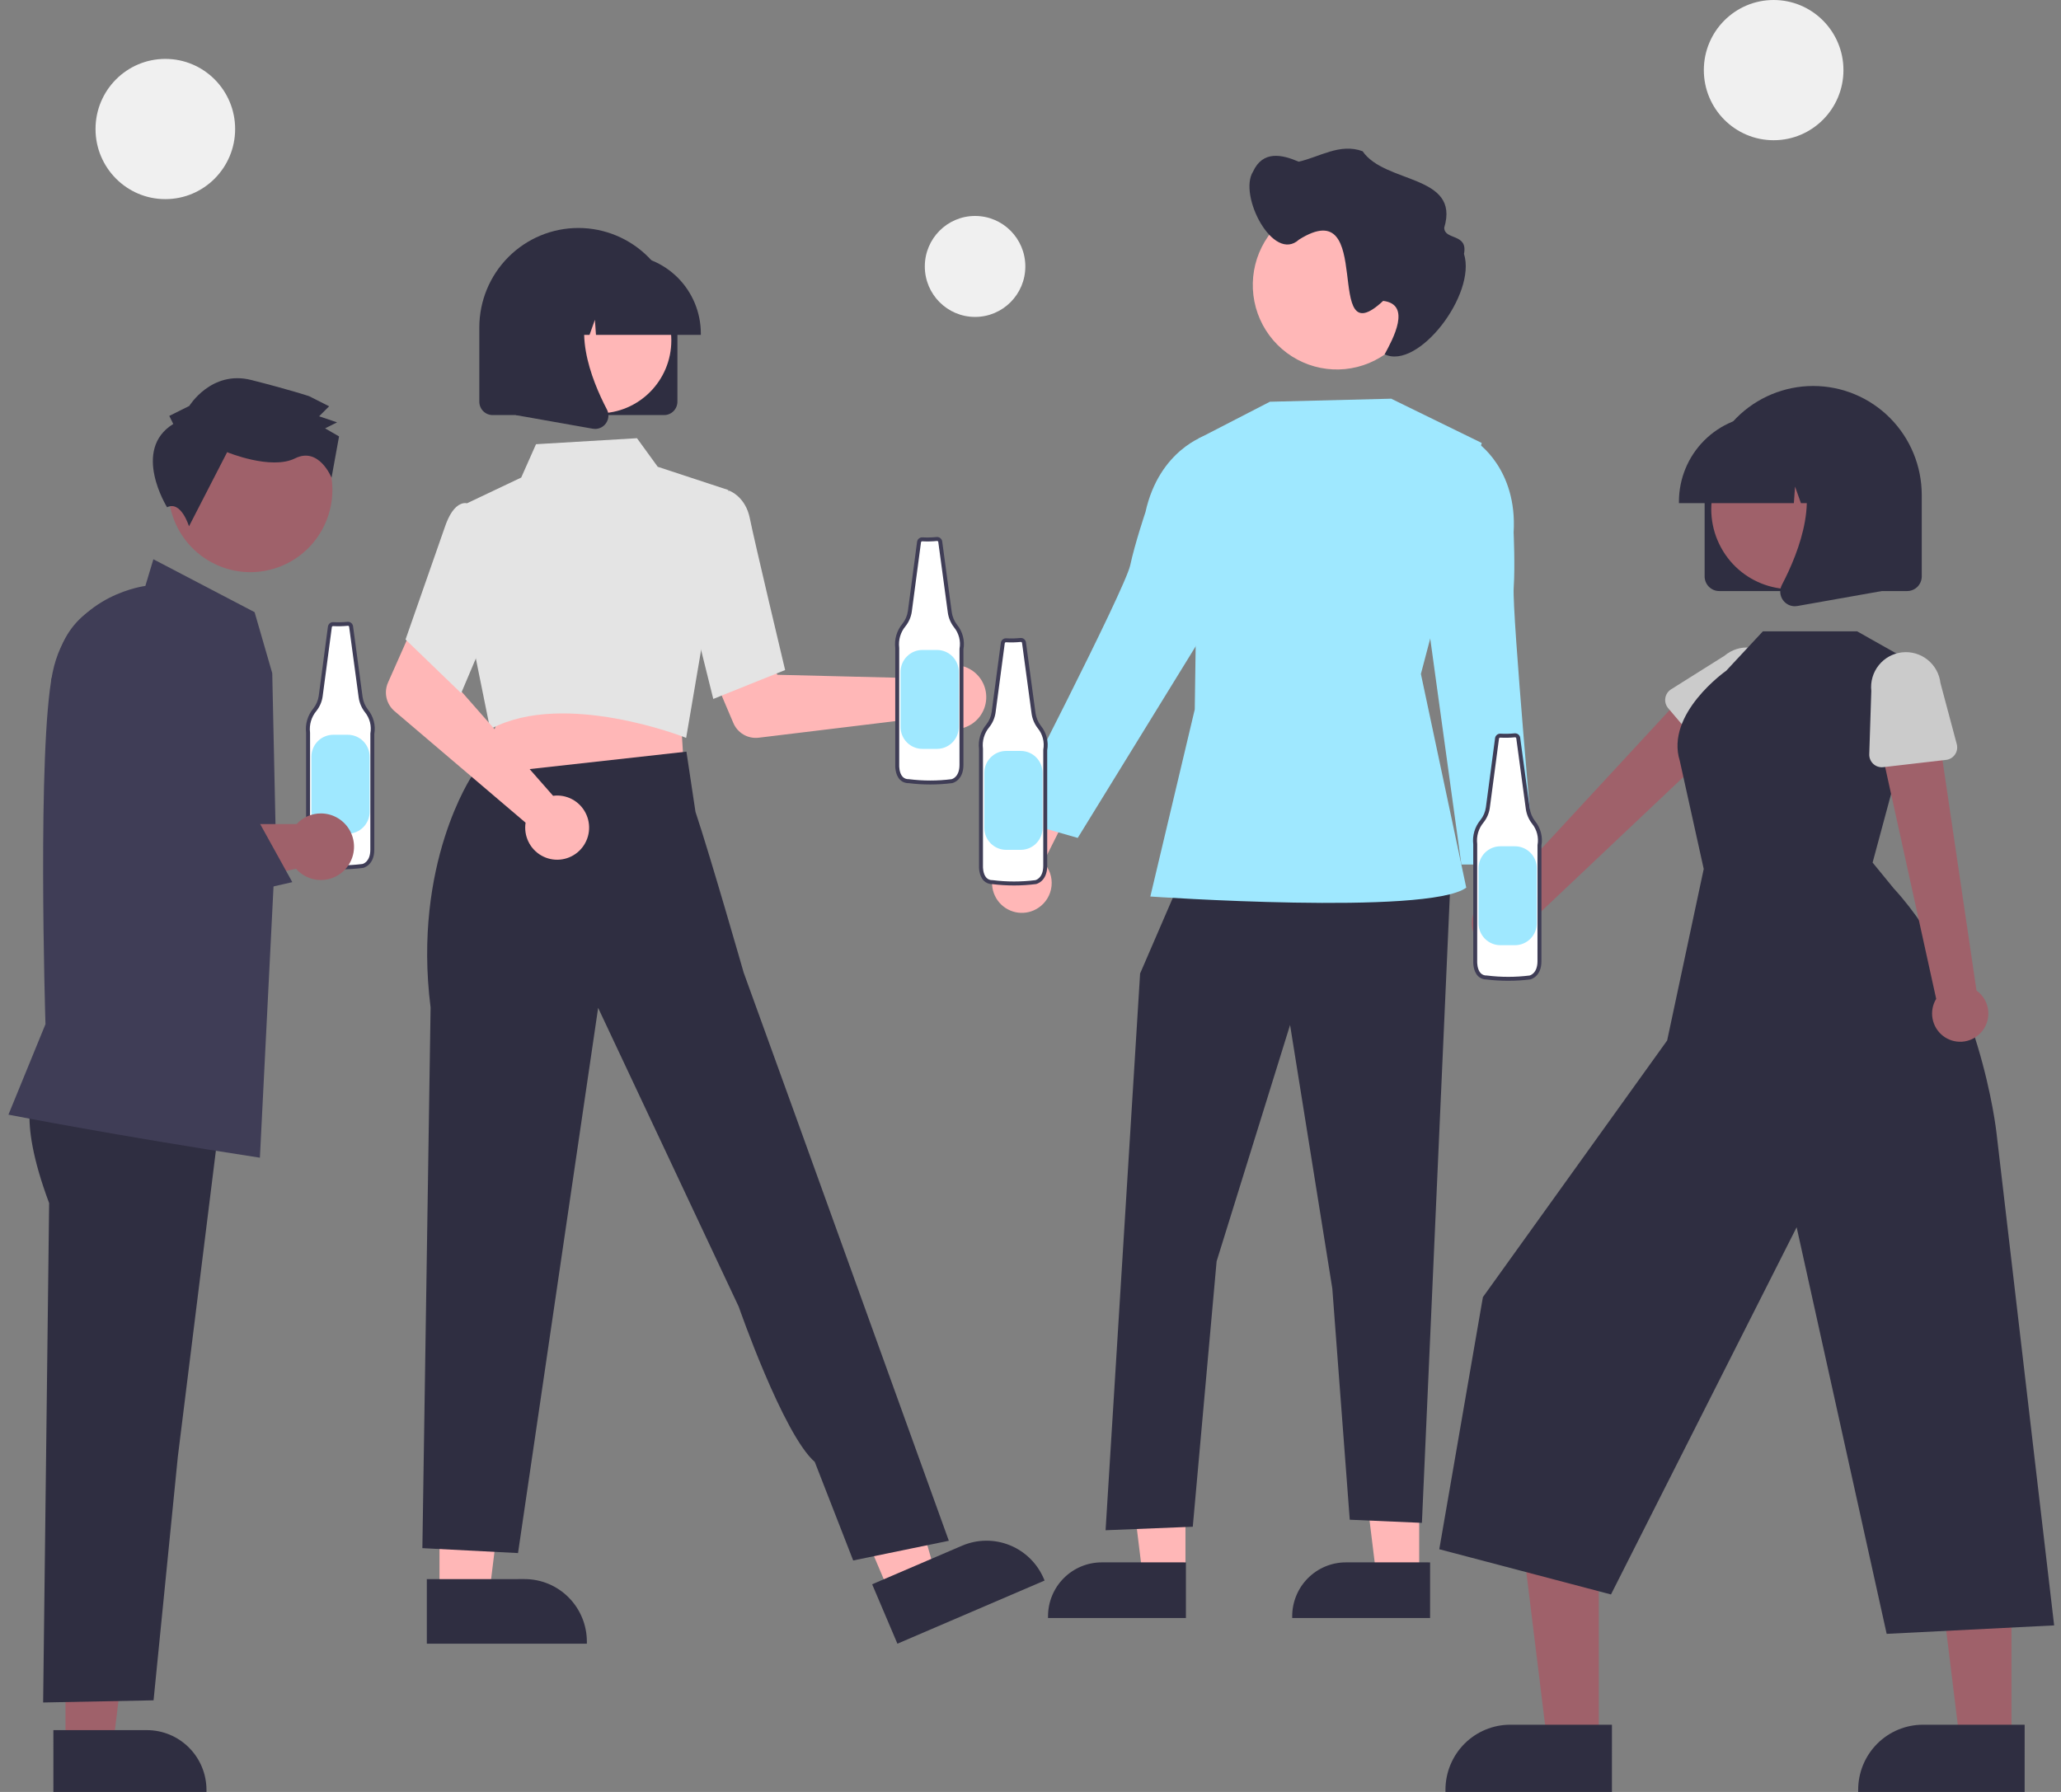 <svg xmlns="http://www.w3.org/2000/svg" width="207" height="180" viewBox="0 0 207 180" fill="none"><rect x="0" y="0" width="207" height="180" fill="#808080" stroke="none"/><g clip-path="url(#clip0_90_232)"><path d="M34.926 62.661C34.445 62.71 33.962 62.721 33.479 62.695C33.397 62.686 33.314 62.71 33.249 62.761C33.184 62.813 33.142 62.888 33.132 62.97L32.209 69.925C32.138 70.43 31.932 70.906 31.613 71.302C31.351 71.618 31.155 71.985 31.04 72.38C30.924 72.775 30.89 73.189 30.941 73.597V85.411C30.941 85.411 30.881 86.986 32.086 86.986C33.528 87.168 34.987 87.168 36.428 86.986C36.428 86.986 37.393 86.802 37.393 85.349V73.717C37.467 73.311 37.452 72.894 37.349 72.495C37.246 72.095 37.058 71.723 36.798 71.404C36.49 71.006 36.291 70.534 36.22 70.034L35.261 62.934C35.251 62.855 35.21 62.782 35.148 62.731C35.085 62.68 35.006 62.655 34.926 62.661Z" fill="white"></path><path d="M34.254 87.322C33.525 87.322 32.797 87.276 32.074 87.185C31.912 87.189 31.752 87.159 31.602 87.098C31.453 87.036 31.317 86.945 31.205 86.828C30.714 86.317 30.742 85.44 30.743 85.403L30.743 73.61C30.692 73.176 30.729 72.737 30.853 72.318C30.976 71.899 31.184 71.51 31.462 71.175C31.757 70.807 31.947 70.365 32.013 69.897L32.936 62.944C32.954 62.81 33.023 62.689 33.129 62.605C33.234 62.522 33.368 62.483 33.501 62.497C33.97 62.522 34.44 62.511 34.907 62.463L34.912 62.462C35.043 62.453 35.172 62.494 35.273 62.576C35.375 62.659 35.441 62.777 35.459 62.907L36.417 70.008C36.483 70.472 36.669 70.911 36.955 71.282C37.231 71.621 37.431 72.015 37.541 72.438C37.651 72.862 37.668 73.304 37.592 73.735V85.349C37.592 86.949 36.477 87.18 36.466 87.182C35.732 87.275 34.993 87.322 34.254 87.322ZM33.453 62.894C33.423 62.892 33.394 62.902 33.372 62.921C33.349 62.94 33.334 62.966 33.329 62.996L32.406 69.951C32.331 70.492 32.11 71.002 31.769 71.428C31.523 71.723 31.341 72.066 31.232 72.435C31.124 72.804 31.092 73.191 31.138 73.573L31.14 73.597V85.411C31.14 85.426 31.118 86.164 31.491 86.552C31.569 86.631 31.662 86.693 31.764 86.733C31.867 86.774 31.977 86.792 32.087 86.787L32.111 86.788C33.537 86.968 34.979 86.968 36.404 86.788C36.423 86.784 37.195 86.607 37.195 85.349L37.199 73.681C37.267 73.304 37.253 72.916 37.158 72.545C37.062 72.173 36.887 71.827 36.645 71.531C36.314 71.104 36.1 70.598 36.024 70.062L35.066 62.961C35.061 62.932 35.046 62.906 35.024 62.887C35.001 62.868 34.972 62.859 34.943 62.86C34.453 62.909 33.961 62.921 33.469 62.894C33.464 62.894 33.458 62.894 33.453 62.894Z" fill="#3F3D56"></path><path d="M33.469 73.809H34.932C35.514 73.809 36.072 74.041 36.483 74.454C36.894 74.867 37.125 75.428 37.125 76.012V81.541C37.125 82.125 36.894 82.686 36.483 83.099C36.072 83.512 35.514 83.744 34.932 83.744H33.469C32.888 83.744 32.33 83.512 31.919 83.099C31.507 82.686 31.276 82.125 31.276 81.541V76.012C31.276 75.723 31.333 75.436 31.443 75.169C31.553 74.902 31.715 74.659 31.919 74.454C32.122 74.25 32.364 74.087 32.63 73.977C32.896 73.866 33.181 73.809 33.469 73.809Z" fill="#9FE8FF"></path><path d="M6.578 175.356H11.347L13.616 156.877L6.577 156.878L6.578 175.356Z" fill="#9F616A"></path><path d="M5.361 173.792L14.753 173.792H14.753C16.341 173.792 17.863 174.425 18.985 175.553C20.108 176.68 20.738 178.209 20.738 179.804V179.999L5.362 180L5.361 173.792Z" fill="#2F2E41"></path><path d="M3.579 109.355C3.579 109.355 1.513 111.702 4.935 120.851L4.332 171.016L15.423 170.798L17.861 146.328L22.299 110.62L3.579 109.355Z" fill="#2F2E41"></path><path d="M26.103 116.291L25.982 116.272C11.794 114.098 1.087 112.014 0.981 111.993L0.848 111.968L4.567 102.88C4.538 101.93 3.732 75.264 5.274 67.603C6.766 60.186 13.798 58.971 14.6 58.856L15.405 56.178L25.571 61.492L27.344 67.623L27.704 84.424L26.103 116.291Z" fill="#3F3D56"></path><path d="M32.226 81.709C31.768 81.709 31.315 81.804 30.896 81.988C30.476 82.172 30.099 82.442 29.789 82.78H12.701L6.441 84.118L7.469 92.081L29.735 87.27C30.104 87.689 30.571 88.007 31.094 88.198C31.616 88.388 32.178 88.444 32.728 88.36C33.278 88.276 33.798 88.055 34.241 87.717C34.684 87.379 35.035 86.935 35.263 86.426C35.492 85.916 35.589 85.357 35.547 84.8C35.505 84.243 35.325 83.706 35.023 83.237C34.721 82.768 34.306 82.382 33.818 82.115C33.329 81.848 32.782 81.709 32.226 81.709Z" fill="#9F616A"></path><path d="M32.374 53.168C34.556 49.159 33.089 44.132 29.099 41.94C25.108 39.749 20.104 41.222 17.922 45.231C15.74 49.241 17.207 54.267 21.198 56.459C25.189 58.651 30.193 57.177 32.374 53.168Z" fill="#9F616A"></path><path d="M17.403 42.586L17.003 41.779L19.012 40.776C19.012 40.776 21.229 37.153 25.239 38.171C29.249 39.189 31.053 39.799 31.053 39.799L33.057 40.812L32.051 41.817L33.856 42.426L32.65 43.028L34.053 43.837L33.298 47.989C33.298 47.989 32.044 44.84 29.633 46.043C27.222 47.247 22.813 45.421 22.813 45.421L18.982 52.869C18.982 52.869 18.192 50.258 16.782 50.955C16.782 50.955 13.183 45.195 17.403 42.586Z" fill="#2F2E41"></path><path d="M7.578 93.574L5.624 87.734L5.151 68.269L5.984 65.507C6.284 64.513 6.78 63.59 7.443 62.793C8.107 61.997 8.923 61.343 9.844 60.871C10.765 60.398 11.771 60.118 12.803 60.046C13.834 59.974 14.87 60.112 15.847 60.452C16.824 60.791 17.722 61.325 18.489 62.022C19.256 62.719 19.874 63.565 20.308 64.507C20.741 65.45 20.981 66.471 21.013 67.509C21.044 68.547 20.866 69.581 20.491 70.549L16.028 82.037L16.255 82.48L25.923 82.401L29.358 88.611L7.578 93.574Z" fill="#3F3D56"></path><path d="M104.316 91.174C104.677 90.93 104.98 90.609 105.204 90.235C105.428 89.86 105.568 89.441 105.613 89.006C105.659 88.572 105.609 88.132 105.467 87.719C105.325 87.306 105.094 86.929 104.792 86.615L109.557 77.132L104.099 77.768L100.41 86.676C99.918 87.222 99.643 87.929 99.637 88.665C99.63 89.401 99.893 90.114 100.374 90.668C100.856 91.222 101.523 91.58 102.249 91.674C102.976 91.767 103.711 91.589 104.316 91.174Z" fill="#FFB7B7"></path><path d="M142.538 158.35L138.243 158.35L136.199 141.707L142.538 141.708L142.538 158.35Z" fill="#FFB7B7"></path><path d="M143.633 162.533L129.784 162.532V162.356C129.784 160.92 130.352 159.543 131.363 158.528C132.374 157.512 133.745 156.941 135.175 156.941H135.175L143.634 156.942L143.633 162.533Z" fill="#2F2E41"></path><path d="M119.065 158.35L114.77 158.35L112.727 141.707L119.066 141.708L119.065 158.35Z" fill="#FFB7B7"></path><path d="M119.109 162.533L105.26 162.532V162.356C105.26 160.92 105.828 159.543 106.839 158.528C107.85 157.512 109.221 156.941 110.65 156.941H110.651L119.109 156.942L119.109 162.533Z" fill="#2F2E41"></path><path d="M118.713 88.059L114.509 97.789L111.041 153.713L119.799 153.361L122.192 126.702L129.571 102.958L133.813 129.429L135.565 152.657L142.812 152.972L145.7 88.059H118.713Z" fill="#2F2E41"></path><path d="M139.728 40.049L127.543 40.355L120.389 44.044L119.997 71.263L115.535 90.055C115.535 90.055 143.412 91.982 147.266 89.167L142.711 67.698L148.82 44.496L139.728 40.049Z" fill="#9FE8FF"></path><path d="M122.27 44.495L121.136 43.726C121.136 43.726 116.437 45.141 115.048 51.435C115.048 51.435 113.985 54.594 113.519 56.765C112.984 59.255 101.172 82.132 101.172 82.132L108.244 84.17L121.209 63.106L122.27 44.495Z" fill="#9FE8FF"></path><path d="M148.629 94.664C148.349 94.33 148.145 93.938 148.033 93.515C147.92 93.093 147.901 92.651 147.977 92.221C148.053 91.791 148.221 91.382 148.471 91.025C148.721 90.667 149.046 90.368 149.423 90.15L147.445 79.714L152.518 81.838L153.618 91.423C153.941 92.083 154.011 92.84 153.815 93.549C153.62 94.258 153.172 94.87 152.557 95.27C151.942 95.669 151.202 95.829 150.478 95.717C149.754 95.605 149.096 95.231 148.629 94.664Z" fill="#FFB7B7"></path><path d="M146.987 44.821L148.288 44.396C148.288 44.396 152.417 47.058 152.024 53.493C152.024 53.493 152.179 56.823 152.031 59.04C151.862 61.582 154.133 86.843 154.133 86.843H146.776L143.623 63.967L146.987 44.821Z" fill="#9FE8FF"></path><path d="M142.719 28.629C142.719 30.308 142.223 31.948 141.295 33.343C140.367 34.739 139.048 35.827 137.504 36.469C135.961 37.111 134.263 37.279 132.624 36.952C130.986 36.624 129.48 35.816 128.299 34.629C127.118 33.443 126.313 31.931 125.988 30.285C125.662 28.639 125.829 26.933 126.468 25.382C127.107 23.831 128.19 22.506 129.579 21.574C130.968 20.642 132.601 20.144 134.272 20.144C136.507 20.138 138.652 21.025 140.236 22.608C141.82 24.191 142.713 26.342 142.719 28.587C142.719 28.601 142.719 28.615 142.719 28.629Z" fill="#FFB7B7"></path><path d="M125.854 17.232C126.843 15.094 128.758 15.517 130.433 16.241C132.553 15.769 134.57 14.354 136.855 15.191C139.106 18.479 146.663 17.512 145.055 22.866C145.053 24.148 147.458 23.402 147.038 25.503C148.312 29.547 142.44 37.204 139.068 35.592C139.902 34.056 141.807 30.57 138.918 30.224C132.703 36.033 138.276 19.162 130.468 24.068C127.882 26.445 124.343 19.609 125.854 17.232Z" fill="#2F2E41"></path><path d="M150.108 95.511C150.51 95.592 150.926 95.584 151.324 95.486C151.723 95.389 152.096 95.205 152.416 94.947C152.736 94.689 152.997 94.364 153.178 93.995C153.36 93.625 153.459 93.22 153.468 92.808L174.677 72.754L169.905 68.93L150.521 89.895C149.831 89.926 149.176 90.21 148.68 90.693C148.185 91.177 147.883 91.826 147.832 92.518C147.781 93.211 147.985 93.897 148.404 94.449C148.824 95 149.43 95.378 150.108 95.511Z" fill="#9F616A"></path><path d="M171.671 75.995L167.545 71.138C167.428 70.999 167.342 70.837 167.292 70.662C167.243 70.488 167.231 70.304 167.259 70.125C167.286 69.945 167.352 69.774 167.451 69.622C167.551 69.47 167.682 69.342 167.835 69.245L173.207 65.867C173.914 65.267 174.829 64.974 175.751 65.052C176.674 65.129 177.528 65.57 178.126 66.279C178.725 66.988 179.019 67.907 178.945 68.834C178.87 69.76 178.433 70.619 177.729 71.223L173.577 76.006C173.458 76.143 173.312 76.252 173.147 76.327C172.982 76.402 172.803 76.44 172.622 76.439C172.441 76.438 172.263 76.398 172.099 76.321C171.935 76.245 171.789 76.133 171.671 75.995Z" fill="#CBCBCB"></path><path d="M160.576 174.95L155.39 174.95L152.923 154.857L160.576 154.857L160.576 174.95Z" fill="#9F616A"></path><path d="M161.897 180L145.177 179.999V179.787C145.177 178.053 145.863 176.39 147.083 175.164C148.304 173.938 149.959 173.249 151.685 173.249H151.685L161.898 173.25L161.897 180Z" fill="#2F2E41"></path><path d="M202.026 174.95L196.841 174.95L194.374 154.857L202.028 154.857L202.026 174.95Z" fill="#9F616A"></path><path d="M203.349 180L186.629 179.999V179.787C186.629 178.053 187.315 176.39 188.535 175.164C189.756 173.938 191.411 173.249 193.137 173.249H193.137L203.35 173.25L203.349 180Z" fill="#2F2E41"></path><path d="M188.078 86.646L193.305 67.246L186.524 63.417H177.059L173.377 67.374C173.377 67.374 167.227 71.673 168.715 76.436L171.117 87.285L167.444 104.515L148.937 130.297L144.557 155.622L161.802 160.164L180.449 123.278L189.491 164.121L206.311 163.271L200.515 113.749C200.515 113.749 198.863 98.662 190.202 89.243L188.078 86.646Z" fill="#2F2E41"></path><path d="M198.873 103.812C199.165 103.522 199.389 103.171 199.531 102.784C199.673 102.397 199.729 101.984 199.695 101.573C199.66 101.162 199.537 100.764 199.333 100.406C199.129 100.049 198.849 99.74 198.513 99.503L194.458 72.017L188.637 73.863L194.464 100.335C194.104 100.928 193.974 101.633 194.097 102.316C194.22 102.999 194.588 103.612 195.131 104.041C195.675 104.469 196.356 104.683 197.046 104.641C197.735 104.598 198.386 104.303 198.873 103.812Z" fill="#9F616A"></path><path d="M195.46 76.331L189.145 77.062C188.965 77.083 188.783 77.064 188.611 77.008C188.439 76.952 188.281 76.859 188.148 76.736C188.015 76.613 187.91 76.463 187.84 76.295C187.77 76.127 187.737 75.947 187.743 75.765L187.947 69.402C187.847 68.478 188.115 67.551 188.693 66.826C189.271 66.1 190.112 65.634 191.032 65.53C191.951 65.427 192.874 65.693 193.599 66.272C194.323 66.851 194.789 67.695 194.895 68.618L196.531 74.747C196.578 74.923 196.587 75.106 196.557 75.285C196.527 75.465 196.458 75.635 196.357 75.785C196.255 75.936 196.122 76.062 195.967 76.156C195.813 76.25 195.64 76.31 195.46 76.331Z" fill="#CBCBCB"></path><path d="M171.207 57.9V49.726C171.207 46.821 172.356 44.035 174.401 41.98C176.445 39.926 179.219 38.772 182.111 38.772C185.002 38.772 187.776 39.926 189.821 41.98C191.865 44.035 193.014 46.821 193.014 49.726V57.9C193.014 58.29 192.859 58.664 192.585 58.94C192.31 59.216 191.938 59.371 191.549 59.371H172.672C172.283 59.371 171.911 59.216 171.637 58.94C171.362 58.664 171.207 58.29 171.207 57.9Z" fill="#2F2E41"></path><path d="M183.704 58.197C187.578 56.069 189.002 51.19 186.884 47.298C184.766 43.406 179.909 41.976 176.035 44.104C172.161 46.231 170.737 51.11 172.855 55.002C174.973 58.894 179.83 60.324 183.704 58.197Z" fill="#9F616A"></path><path d="M168.627 50.38C168.63 48.082 169.539 45.88 171.156 44.255C172.773 42.631 174.965 41.717 177.252 41.715H178.88C181.166 41.717 183.359 42.631 184.976 44.255C186.593 45.88 187.502 48.082 187.505 50.38V50.543H184.065L182.892 47.243L182.658 50.543H180.88L180.289 48.878L180.17 50.543H168.627V50.38Z" fill="#2F2E41"></path><path d="M179.083 60.291C178.922 60.071 178.825 59.81 178.805 59.538C178.785 59.265 178.841 58.993 178.968 58.751C180.693 55.456 183.108 49.367 179.902 45.612L179.672 45.343H188.977V59.376L180.524 60.874C180.439 60.889 180.352 60.897 180.265 60.897C180.034 60.897 179.807 60.842 179.601 60.737C179.396 60.631 179.218 60.478 179.083 60.291Z" fill="#2F2E41"></path><path d="M93.561 67.763C93.443 67.885 93.335 68.016 93.237 68.155L78.077 67.782L76.308 64.536L71.082 66.577L73.657 72.63C73.865 73.119 74.225 73.527 74.684 73.793C75.142 74.058 75.674 74.168 76.2 74.104L93.328 72.025C93.733 72.539 94.283 72.917 94.906 73.109C95.529 73.301 96.196 73.298 96.817 73.1C97.438 72.903 97.985 72.519 98.384 72.002C98.784 71.484 99.017 70.857 99.052 70.203C99.088 69.549 98.925 68.9 98.584 68.342C98.244 67.783 97.742 67.342 97.146 67.078C96.55 66.813 95.887 66.736 95.247 66.859C94.607 66.981 94.019 67.297 93.561 67.763Z" fill="#FFB7B7"></path><path d="M44.141 160.255H49.125L51.497 140.94L44.14 140.94L44.141 160.255Z" fill="#FFB7B7"></path><path d="M42.869 158.621L52.686 158.62H52.687C54.346 158.62 55.937 159.282 57.11 160.461C58.283 161.64 58.943 163.238 58.943 164.905V165.109L42.869 165.11L42.869 158.621Z" fill="#2F2E41"></path><path d="M89.405 160.144L93.989 158.177L88.617 139.478L81.852 142.382L89.405 160.144Z" fill="#FFB7B7"></path><path d="M87.596 159.142L96.623 155.268L96.624 155.268C98.15 154.613 99.872 154.594 101.412 155.215C102.951 155.836 104.183 157.046 104.835 158.578L104.914 158.766L90.133 165.11L87.596 159.142Z" fill="#2F2E41"></path><path d="M68.37 71.947L68.731 77.815L58.194 78.948L47.169 80.133L50.414 71.223L68.37 71.947Z" fill="#FFB7B7"></path><path d="M68.74 74.053C68.621 74.006 56.72 69.355 49.41 73.158L49.23 73.251L47.771 66.04L46.94 50.537L52.348 47.971L53.836 44.62L63.977 44.018L66.061 46.889L73.156 49.224L68.915 74.122L68.74 74.053Z" fill="#E4E4E4"></path><path d="M69.113 60.059L70.368 50.159L73.224 49.285L73.272 49.303C73.338 49.328 74.89 49.924 75.315 52.083C75.722 54.155 78.794 67.049 78.825 67.179L78.856 67.308L71.639 70.209L69.113 60.059Z" fill="#E4E4E4"></path><path d="M85.692 156.749L95.298 154.77L79.945 112.209L74.69 97.692C74.69 97.692 71.357 86.052 69.851 81.548L68.942 75.504L47.43 77.896C47.43 77.896 41.422 86.76 43.247 101.208L42.422 155.512L52.028 156.007L60.075 101.239L74.197 131.262C74.197 131.262 78.648 144.074 81.833 146.851L85.692 156.749Z" fill="#2F2E41"></path><path d="M56.057 79.912C55.888 79.908 55.719 79.917 55.551 79.94L45.515 68.519L46.683 65.008L41.639 62.546L38.972 68.559C38.756 69.044 38.703 69.587 38.821 70.106C38.939 70.624 39.221 71.09 39.625 71.434L52.788 82.639C52.687 83.286 52.785 83.948 53.069 84.538C53.352 85.127 53.808 85.616 54.375 85.939C54.942 86.263 55.593 86.405 56.242 86.347C56.892 86.289 57.508 86.034 58.01 85.616C58.511 85.198 58.874 84.636 59.05 84.006C59.226 83.375 59.207 82.706 58.995 82.087C58.783 81.467 58.388 80.928 57.864 80.539C57.339 80.151 56.709 79.932 56.057 79.912Z" fill="#FFB7B7"></path><path d="M40.731 64.238L44.655 53.012C45.096 51.688 45.648 50.884 46.297 50.622C46.425 50.564 46.563 50.534 46.703 50.532C46.843 50.531 46.982 50.559 47.111 50.614L48.87 52.847L50.503 59.738L46.317 69.63L40.731 64.238Z" fill="#E4E4E4"></path><path d="M66.701 41.694H49.477C49.123 41.694 48.783 41.552 48.532 41.301C48.282 41.049 48.141 40.708 48.141 40.352V32.894C48.141 30.244 49.189 27.702 51.054 25.828C52.92 23.953 55.45 22.9 58.089 22.9C60.727 22.9 63.258 23.953 65.123 25.828C66.989 27.702 68.037 30.244 68.037 32.894V40.352C68.036 40.708 67.895 41.049 67.645 41.301C67.394 41.552 67.055 41.694 66.701 41.694Z" fill="#2F2E41"></path><path d="M60.133 41.521C64.161 41.521 67.426 38.24 67.426 34.194C67.426 30.147 64.161 26.867 60.133 26.867C56.104 26.867 52.839 30.147 52.839 34.194C52.839 38.24 56.104 41.521 60.133 41.521Z" fill="#FFB7B7"></path><path d="M70.39 33.64H59.858L59.75 32.121L59.21 33.64H57.588L57.374 30.629L56.304 33.64H53.166V33.491C53.168 31.395 53.998 29.385 55.474 27.903C56.949 26.421 58.949 25.588 61.035 25.585H62.52C64.607 25.588 66.607 26.421 68.082 27.903C69.557 29.385 70.387 31.395 70.39 33.491L70.39 33.64Z" fill="#2F2E41"></path><path d="M59.772 43.086C59.692 43.086 59.613 43.079 59.535 43.065L51.823 41.699V28.895H60.312L60.102 29.141C57.178 32.567 59.381 38.122 60.955 41.129C61.071 41.349 61.122 41.597 61.104 41.846C61.085 42.094 60.997 42.333 60.85 42.533C60.727 42.704 60.565 42.844 60.377 42.94C60.19 43.036 59.982 43.086 59.772 43.086Z" fill="#2F2E41"></path><path d="M152.151 73.863C151.67 73.912 151.186 73.923 150.704 73.897C150.622 73.888 150.539 73.912 150.474 73.963C150.409 74.014 150.367 74.09 150.356 74.172L149.434 81.126C149.363 81.631 149.157 82.107 148.838 82.504C148.575 82.82 148.38 83.187 148.264 83.581C148.149 83.976 148.115 84.391 148.165 84.799V96.612C148.165 96.612 148.106 98.188 149.31 98.188C150.752 98.37 152.211 98.37 153.653 98.188C153.653 98.188 154.618 98.004 154.618 96.551V84.919C154.691 84.513 154.676 84.096 154.573 83.696C154.47 83.297 154.282 82.925 154.022 82.606C153.714 82.207 153.515 81.735 153.445 81.236L152.486 74.136C152.475 74.056 152.434 73.984 152.372 73.933C152.31 73.882 152.231 73.857 152.151 73.863Z" fill="white"></path><path d="M151.478 98.523C150.75 98.523 150.022 98.478 149.298 98.387C149.137 98.391 148.976 98.361 148.827 98.299C148.677 98.238 148.542 98.146 148.429 98.029C147.939 97.518 147.966 96.642 147.968 96.605L147.968 84.811C147.916 84.377 147.954 83.938 148.077 83.519C148.201 83.101 148.408 82.712 148.687 82.376C148.982 82.008 149.172 81.567 149.238 81.098L150.16 74.145C150.178 74.012 150.248 73.89 150.353 73.807C150.459 73.723 150.592 73.685 150.726 73.698C151.195 73.723 151.665 73.712 152.132 73.664L152.137 73.664C152.267 73.654 152.396 73.695 152.498 73.778C152.599 73.861 152.666 73.979 152.683 74.109L153.642 81.209C153.708 81.674 153.893 82.113 154.18 82.483C154.456 82.822 154.655 83.216 154.765 83.64C154.875 84.063 154.893 84.505 154.817 84.936V96.55C154.817 98.151 153.702 98.381 153.691 98.383C152.957 98.476 152.218 98.523 151.478 98.523ZM150.678 74.095C150.648 74.094 150.619 74.103 150.596 74.122C150.573 74.141 150.558 74.168 150.554 74.197L149.631 81.153C149.555 81.694 149.335 82.204 148.993 82.629C148.748 82.924 148.565 83.267 148.457 83.636C148.349 84.005 148.317 84.392 148.363 84.774L148.364 84.799V96.612C148.364 96.627 148.343 97.366 148.716 97.754C148.793 97.833 148.886 97.894 148.989 97.935C149.091 97.975 149.201 97.993 149.311 97.988L149.336 97.99C150.761 98.169 152.204 98.169 153.629 97.99C153.648 97.985 154.42 97.808 154.42 96.55L154.423 84.883C154.492 84.505 154.478 84.118 154.382 83.746C154.287 83.375 154.112 83.029 153.869 82.732C153.539 82.305 153.325 81.799 153.249 81.264L152.29 74.163C152.286 74.134 152.271 74.107 152.248 74.088C152.226 74.07 152.197 74.06 152.168 74.062C151.678 74.111 151.185 74.122 150.694 74.096C150.688 74.095 150.683 74.095 150.678 74.095Z" fill="#3F3D56"></path><path d="M150.694 85.01H152.157C152.739 85.01 153.296 85.242 153.708 85.656C154.119 86.069 154.35 86.629 154.35 87.213V92.742C154.35 93.327 154.119 93.887 153.708 94.3C153.296 94.713 152.739 94.945 152.157 94.945H150.694C150.112 94.945 149.555 94.713 149.143 94.3C148.732 93.887 148.501 93.327 148.501 92.742V87.213C148.501 86.629 148.732 86.069 149.143 85.656C149.555 85.242 150.112 85.01 150.694 85.01Z" fill="#9FE8FF"></path><path d="M102.513 64.284C102.032 64.333 101.549 64.344 101.066 64.318C100.984 64.309 100.901 64.333 100.836 64.384C100.771 64.436 100.729 64.511 100.719 64.593L99.796 71.548C99.725 72.053 99.519 72.529 99.2 72.925C98.938 73.241 98.742 73.608 98.627 74.003C98.511 74.397 98.477 74.812 98.528 75.22V87.034C98.528 87.034 98.468 88.609 99.673 88.609C101.115 88.791 102.574 88.791 104.015 88.609C104.015 88.609 104.98 88.425 104.98 86.972V75.34C105.054 74.934 105.038 74.517 104.936 74.118C104.833 73.718 104.645 73.346 104.385 73.027C104.077 72.629 103.877 72.157 103.807 71.657L102.848 64.557C102.837 64.478 102.797 64.405 102.734 64.354C102.672 64.303 102.593 64.278 102.513 64.284Z" fill="white"></path><path d="M101.84 88.944C101.111 88.944 100.383 88.899 99.66 88.808C99.498 88.812 99.338 88.782 99.188 88.721C99.038 88.659 98.903 88.567 98.791 88.451C98.3 87.939 98.328 87.063 98.329 87.026L98.329 75.232C98.278 74.799 98.315 74.359 98.439 73.941C98.562 73.522 98.77 73.133 99.048 72.798C99.343 72.429 99.533 71.988 99.599 71.52L100.522 64.567C100.54 64.433 100.609 64.312 100.714 64.228C100.82 64.145 100.954 64.106 101.087 64.12C101.556 64.145 102.026 64.133 102.493 64.086L102.498 64.085C102.629 64.076 102.758 64.117 102.859 64.199C102.961 64.282 103.027 64.4 103.045 64.53L104.003 71.631C104.069 72.095 104.255 72.534 104.541 72.905C104.817 73.243 105.017 73.638 105.127 74.061C105.237 74.485 105.254 74.927 105.178 75.358V86.972C105.178 88.572 104.063 88.803 104.052 88.805C103.318 88.898 102.579 88.944 101.84 88.944ZM101.039 64.516C101.009 64.515 100.98 64.525 100.958 64.543C100.935 64.562 100.92 64.589 100.915 64.618L99.992 71.574C99.916 72.115 99.696 72.625 99.355 73.051C99.109 73.346 98.927 73.689 98.818 74.058C98.71 74.427 98.678 74.814 98.724 75.196L98.726 75.22V87.034C98.725 87.048 98.704 87.787 99.078 88.175C99.155 88.254 99.248 88.316 99.35 88.356C99.453 88.397 99.562 88.415 99.673 88.409L99.697 88.411C101.123 88.591 102.565 88.591 103.99 88.411C104.009 88.406 104.781 88.23 104.781 86.972L104.784 75.304C104.853 74.927 104.839 74.539 104.744 74.168C104.648 73.796 104.473 73.45 104.231 73.153C103.9 72.727 103.686 72.221 103.61 71.685L102.651 64.584C102.647 64.555 102.632 64.528 102.61 64.51C102.587 64.491 102.558 64.481 102.529 64.483C102.039 64.532 101.547 64.544 101.055 64.517C101.05 64.517 101.044 64.516 101.039 64.516Z" fill="#3F3D56"></path><path d="M101.056 75.432H102.519C103.101 75.432 103.659 75.664 104.07 76.077C104.481 76.49 104.712 77.05 104.712 77.635V83.164C104.712 83.748 104.481 84.308 104.07 84.722C103.659 85.135 103.101 85.367 102.519 85.367H101.056C100.475 85.367 99.917 85.135 99.506 84.722C99.094 84.308 98.863 83.748 98.863 83.164V77.635C98.863 77.05 99.094 76.49 99.506 76.077C99.917 75.664 100.475 75.432 101.056 75.432Z" fill="#9FE8FF"></path><path d="M94.1 54.142C93.619 54.191 93.135 54.202 92.653 54.176C92.571 54.167 92.488 54.191 92.423 54.242C92.358 54.294 92.316 54.369 92.306 54.451L91.383 61.406C91.312 61.91 91.106 62.387 90.787 62.783C90.525 63.099 90.329 63.466 90.214 63.861C90.098 64.255 90.064 64.67 90.115 65.078V76.892C90.115 76.892 90.055 78.467 91.26 78.467C92.702 78.649 94.16 78.649 95.602 78.467C95.602 78.467 96.567 78.283 96.567 76.83V65.198C96.641 64.792 96.625 64.375 96.522 63.976C96.42 63.576 96.232 63.204 95.972 62.885C95.663 62.487 95.464 62.015 95.394 61.515L94.435 54.415C94.424 54.336 94.384 54.263 94.321 54.212C94.259 54.161 94.18 54.136 94.1 54.142Z" fill="white"></path><path d="M93.427 78.802C92.698 78.802 91.97 78.757 91.247 78.666C91.085 78.67 90.924 78.64 90.775 78.579C90.625 78.517 90.49 78.425 90.377 78.309C89.887 77.797 89.915 76.921 89.916 76.884L89.916 65.09C89.865 64.657 89.902 64.217 90.026 63.798C90.149 63.38 90.356 62.991 90.635 62.656C90.93 62.287 91.12 61.846 91.186 61.378L92.109 54.425C92.127 54.291 92.196 54.17 92.301 54.086C92.407 54.003 92.541 53.964 92.674 53.978C93.143 54.003 93.613 53.991 94.08 53.944L94.085 53.943C94.216 53.934 94.345 53.974 94.446 54.057C94.548 54.14 94.614 54.258 94.632 54.388L95.59 61.489C95.656 61.953 95.841 62.392 96.128 62.763C96.404 63.101 96.603 63.496 96.713 63.919C96.823 64.343 96.841 64.785 96.765 65.216V76.83C96.765 78.43 95.65 78.66 95.639 78.663C94.905 78.756 94.166 78.802 93.427 78.802ZM92.626 54.374C92.596 54.373 92.567 54.383 92.544 54.401C92.522 54.42 92.507 54.447 92.502 54.476L91.579 61.432C91.503 61.973 91.283 62.483 90.942 62.908C90.696 63.204 90.514 63.547 90.405 63.916C90.297 64.284 90.265 64.672 90.311 65.054L90.313 65.078V76.892C90.312 76.906 90.291 77.645 90.664 78.033C90.742 78.112 90.835 78.174 90.937 78.214C91.04 78.254 91.149 78.273 91.26 78.267L91.284 78.269C92.71 78.449 94.152 78.449 95.577 78.269C95.596 78.264 96.368 78.087 96.368 76.83L96.371 65.162C96.44 64.785 96.426 64.397 96.331 64.025C96.235 63.654 96.06 63.308 95.818 63.011C95.487 62.585 95.273 62.079 95.197 61.543L94.238 54.442C94.234 54.413 94.219 54.386 94.197 54.368C94.174 54.349 94.145 54.339 94.116 54.341C93.626 54.39 93.133 54.401 92.642 54.375C92.637 54.374 92.631 54.374 92.626 54.374Z" fill="#3F3D56"></path><path d="M92.642 65.29H94.105C94.687 65.29 95.245 65.522 95.656 65.935C96.067 66.348 96.298 66.908 96.298 67.493V73.022C96.298 73.606 96.067 74.166 95.656 74.579C95.245 74.993 94.687 75.225 94.105 75.225H92.642C92.061 75.225 91.503 74.993 91.092 74.579C90.68 74.166 90.449 73.606 90.449 73.022V67.493C90.449 66.908 90.68 66.348 91.092 65.935C91.503 65.522 92.061 65.29 92.642 65.29Z" fill="#9FE8FF"></path><path d="M16.605 20.003C20.477 20.003 23.616 16.849 23.616 12.959C23.616 9.07 20.477 5.916 16.605 5.916C12.733 5.916 9.594 9.07 9.594 12.959C9.594 16.849 12.733 20.003 16.605 20.003Z" fill="#F0F0F0"></path><path d="M178.139 14.086C182.011 14.086 185.15 10.933 185.15 7.043C185.15 3.153 182.011 0 178.139 0C174.267 0 171.128 3.153 171.128 7.043C171.128 10.933 174.267 14.086 178.139 14.086Z" fill="#F0F0F0"></path><path d="M97.933 31.835C100.721 31.835 102.981 29.565 102.981 26.764C102.981 23.963 100.721 21.693 97.933 21.693C95.145 21.693 92.885 23.963 92.885 26.764C92.885 29.565 95.145 31.835 97.933 31.835Z" fill="#F0F0F0"></path></g><defs><clipPath id="clip0_90_232"><rect width="205.463" height="180" fill="white" transform="translate(0.848)"></rect></clipPath></defs></svg>